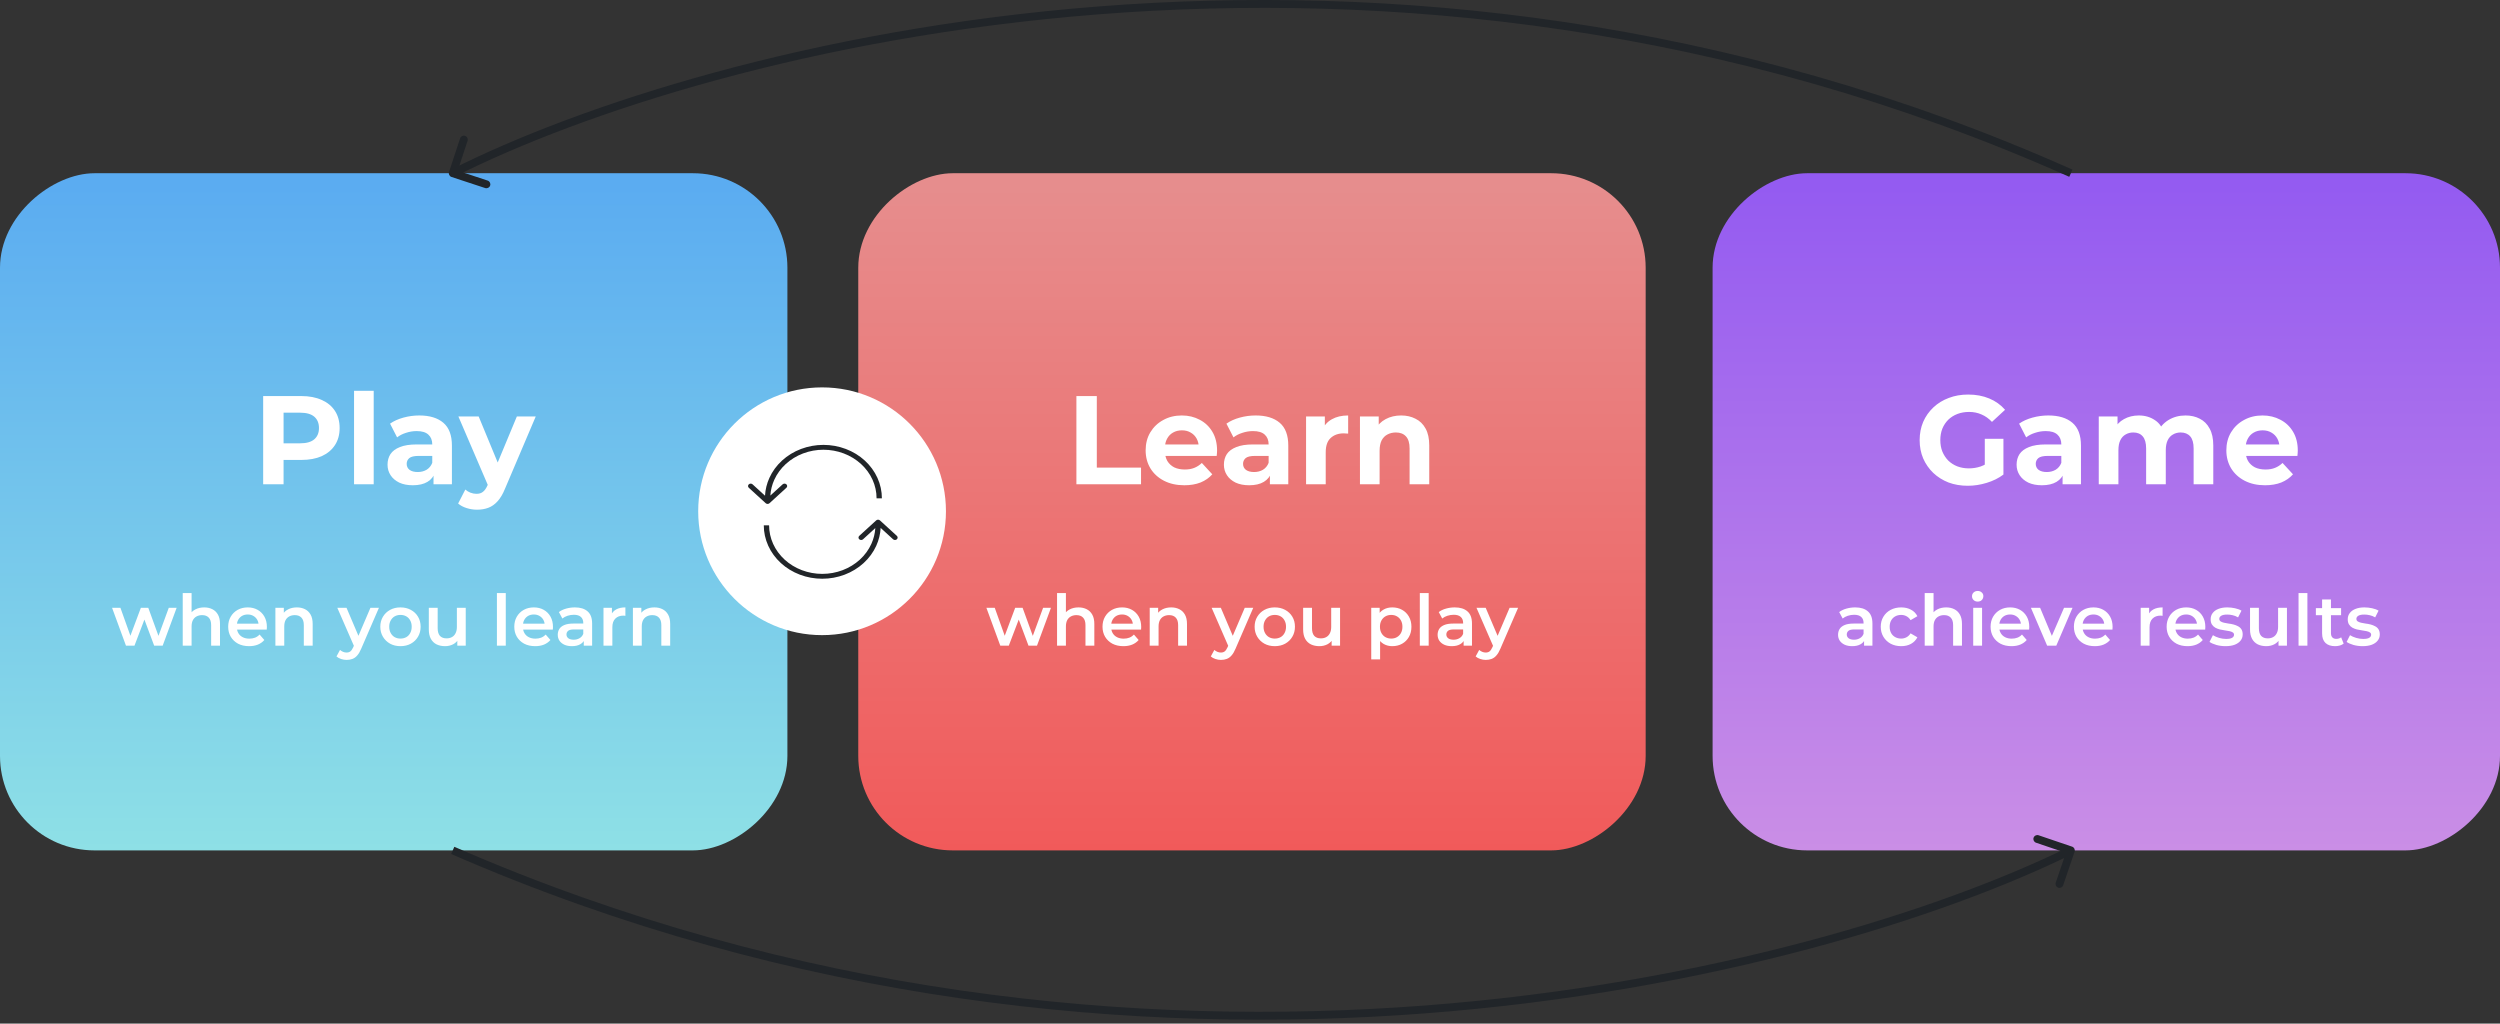 <svg width="635" height="260" viewBox="0 0 635 260" fill="none" xmlns="http://www.w3.org/2000/svg">
<rect x="0" y="0" width="635" height="260" fill="#333333" stroke="none"/>
<g clip-path="url(#clip0_1704_4863)">
<rect x="200" y="44" width="172" height="200" rx="24" transform="rotate(90 200 44)" fill="url(#paint0_linear_1704_4863)"/>
<path d="M66.844 123V100.6H76.54C78.545 100.6 80.273 100.931 81.724 101.592C83.174 102.232 84.294 103.16 85.084 104.376C85.873 105.592 86.267 107.043 86.267 108.728C86.267 110.392 85.873 111.832 85.084 113.048C84.294 114.264 83.174 115.203 81.724 115.864C80.273 116.504 78.545 116.824 76.54 116.824H69.724L72.028 114.488V123H66.844ZM72.028 115.064L69.724 112.6H76.251C77.852 112.6 79.046 112.259 79.835 111.576C80.625 110.893 81.019 109.944 81.019 108.728C81.019 107.491 80.625 106.531 79.835 105.848C79.046 105.165 77.852 104.824 76.251 104.824H69.724L72.028 102.36V115.064ZM89.929 123V99.256H94.921V123H89.929ZM110.114 123V119.64L109.794 118.904V112.888C109.794 111.821 109.463 110.989 108.802 110.392C108.162 109.795 107.17 109.496 105.826 109.496C104.909 109.496 104.002 109.645 103.106 109.944C102.231 110.221 101.485 110.605 100.866 111.096L99.074 107.608C100.013 106.947 101.143 106.435 102.466 106.072C103.789 105.709 105.133 105.528 106.498 105.528C109.122 105.528 111.159 106.147 112.61 107.384C114.061 108.621 114.786 110.552 114.786 113.176V123H110.114ZM104.866 123.256C103.522 123.256 102.37 123.032 101.41 122.584C100.45 122.115 99.714 121.485 99.202 120.696C98.69 119.907 98.434 119.021 98.434 118.04C98.434 117.016 98.679 116.12 99.17 115.352C99.682 114.584 100.482 113.987 101.57 113.56C102.658 113.112 104.077 112.888 105.826 112.888H110.402V115.8H106.37C105.197 115.8 104.386 115.992 103.938 116.376C103.511 116.76 103.298 117.24 103.298 117.816C103.298 118.456 103.543 118.968 104.034 119.352C104.546 119.715 105.239 119.896 106.114 119.896C106.946 119.896 107.693 119.704 108.354 119.32C109.015 118.915 109.495 118.328 109.794 117.56L110.562 119.864C110.199 120.973 109.538 121.816 108.578 122.392C107.618 122.968 106.381 123.256 104.866 123.256ZM121.168 129.464C120.272 129.464 119.386 129.325 118.512 129.048C117.637 128.771 116.922 128.387 116.367 127.896L118.192 124.344C118.576 124.685 119.013 124.952 119.504 125.144C120.016 125.336 120.517 125.432 121.008 125.432C121.712 125.432 122.266 125.261 122.672 124.92C123.098 124.6 123.482 124.056 123.824 123.288L124.72 121.176L125.104 120.632L131.28 105.784H136.08L128.304 124.056C127.749 125.443 127.109 126.531 126.384 127.32C125.68 128.109 124.89 128.664 124.016 128.984C123.162 129.304 122.213 129.464 121.168 129.464ZM124.112 123.672L116.431 105.784H121.584L127.536 120.184L124.112 123.672Z" fill="white"/>
<path d="M31.995 164L28.468 154.388H30.591L33.615 162.866H32.608L35.776 154.388H37.666L40.743 162.866H39.754L42.867 154.388H44.865L41.319 164H39.16L36.352 156.494H37.017L34.156 164H31.995ZM51.867 154.28C52.635 154.28 53.319 154.43 53.919 154.73C54.531 155.03 55.011 155.492 55.358 156.116C55.706 156.728 55.88 157.52 55.88 158.492V164H53.63V158.78C53.63 157.928 53.426 157.292 53.019 156.872C52.623 156.452 52.065 156.242 51.344 156.242C50.816 156.242 50.349 156.35 49.941 156.566C49.532 156.782 49.215 157.106 48.986 157.538C48.77 157.958 48.663 158.492 48.663 159.14V164H46.413V150.644H48.663V156.98L48.176 156.188C48.513 155.576 48.998 155.108 49.635 154.784C50.282 154.448 51.026 154.28 51.867 154.28ZM63.27 164.126C62.202 164.126 61.266 163.916 60.462 163.496C59.67 163.064 59.052 162.476 58.608 161.732C58.176 160.988 57.96 160.142 57.96 159.194C57.96 158.234 58.17 157.388 58.59 156.656C59.022 155.912 59.61 155.33 60.354 154.91C61.11 154.49 61.968 154.28 62.928 154.28C63.864 154.28 64.698 154.484 65.43 154.892C66.162 155.3 66.738 155.876 67.158 156.62C67.578 157.364 67.788 158.24 67.788 159.248C67.788 159.344 67.782 159.452 67.77 159.572C67.77 159.692 67.764 159.806 67.752 159.914H59.742V158.42H66.564L65.682 158.888C65.694 158.336 65.58 157.85 65.34 157.43C65.1 157.01 64.77 156.68 64.35 156.44C63.942 156.2 63.468 156.08 62.928 156.08C62.376 156.08 61.89 156.2 61.47 156.44C61.062 156.68 60.738 157.016 60.498 157.448C60.27 157.868 60.156 158.366 60.156 158.942V159.302C60.156 159.878 60.288 160.388 60.552 160.832C60.816 161.276 61.188 161.618 61.668 161.858C62.148 162.098 62.7 162.218 63.324 162.218C63.864 162.218 64.35 162.134 64.782 161.966C65.214 161.798 65.598 161.534 65.934 161.174L67.14 162.56C66.708 163.064 66.162 163.454 65.502 163.73C64.854 163.994 64.11 164.126 63.27 164.126ZM75.404 154.28C76.172 154.28 76.856 154.43 77.456 154.73C78.068 155.03 78.548 155.492 78.896 156.116C79.244 156.728 79.418 157.52 79.418 158.492V164H77.168V158.78C77.168 157.928 76.964 157.292 76.556 156.872C76.16 156.452 75.602 156.242 74.882 156.242C74.354 156.242 73.886 156.35 73.478 156.566C73.07 156.782 72.752 157.106 72.524 157.538C72.308 157.958 72.2 158.492 72.2 159.14V164H69.95V154.388H72.092V156.98L71.714 156.188C72.05 155.576 72.536 155.108 73.172 154.784C73.82 154.448 74.564 154.28 75.404 154.28ZM88.038 167.618C87.57 167.618 87.103 167.54 86.635 167.384C86.166 167.228 85.776 167.012 85.465 166.736L86.365 165.08C86.593 165.284 86.85 165.446 87.138 165.566C87.427 165.686 87.721 165.746 88.02 165.746C88.428 165.746 88.758 165.644 89.01 165.44C89.263 165.236 89.496 164.894 89.713 164.414L90.27 163.154L90.451 162.884L94.087 154.388H96.246L91.746 164.774C91.447 165.494 91.111 166.064 90.739 166.484C90.379 166.904 89.971 167.198 89.514 167.366C89.07 167.534 88.579 167.618 88.038 167.618ZM90.019 164.342L85.68 154.388H88.02L91.549 162.686L90.019 164.342ZM101.709 164.126C100.725 164.126 99.849 163.916 99.081 163.496C98.313 163.064 97.707 162.476 97.263 161.732C96.819 160.988 96.597 160.142 96.597 159.194C96.597 158.234 96.819 157.388 97.263 156.656C97.707 155.912 98.313 155.33 99.081 154.91C99.849 154.49 100.725 154.28 101.709 154.28C102.705 154.28 103.587 154.49 104.355 154.91C105.135 155.33 105.741 155.906 106.173 156.638C106.617 157.37 106.839 158.222 106.839 159.194C106.839 160.142 106.617 160.988 106.173 161.732C105.741 162.476 105.135 163.064 104.355 163.496C103.587 163.916 102.705 164.126 101.709 164.126ZM101.709 162.2C102.261 162.2 102.753 162.08 103.185 161.84C103.617 161.6 103.953 161.252 104.193 160.796C104.445 160.34 104.571 159.806 104.571 159.194C104.571 158.57 104.445 158.036 104.193 157.592C103.953 157.136 103.617 156.788 103.185 156.548C102.753 156.308 102.267 156.188 101.727 156.188C101.175 156.188 100.683 156.308 100.251 156.548C99.831 156.788 99.495 157.136 99.243 157.592C98.991 158.036 98.865 158.57 98.865 159.194C98.865 159.806 98.991 160.34 99.243 160.796C99.495 161.252 99.831 161.6 100.251 161.84C100.683 162.08 101.169 162.2 101.709 162.2ZM113.059 164.126C112.243 164.126 111.523 163.976 110.899 163.676C110.275 163.364 109.789 162.896 109.441 162.272C109.093 161.636 108.919 160.838 108.919 159.878V154.388H111.169V159.572C111.169 160.436 111.361 161.084 111.745 161.516C112.141 161.936 112.699 162.146 113.419 162.146C113.947 162.146 114.403 162.038 114.787 161.822C115.183 161.606 115.489 161.282 115.705 160.85C115.933 160.418 116.047 159.884 116.047 159.248V154.388H118.297V164H116.155V161.408L116.533 162.2C116.209 162.824 115.735 163.304 115.111 163.64C114.487 163.964 113.803 164.126 113.059 164.126ZM126.217 164V150.644H128.467V164H126.217ZM135.938 164.126C134.87 164.126 133.934 163.916 133.13 163.496C132.338 163.064 131.72 162.476 131.276 161.732C130.844 160.988 130.628 160.142 130.628 159.194C130.628 158.234 130.838 157.388 131.258 156.656C131.69 155.912 132.278 155.33 133.022 154.91C133.778 154.49 134.636 154.28 135.596 154.28C136.532 154.28 137.366 154.484 138.098 154.892C138.83 155.3 139.406 155.876 139.826 156.62C140.246 157.364 140.456 158.24 140.456 159.248C140.456 159.344 140.45 159.452 140.438 159.572C140.438 159.692 140.432 159.806 140.42 159.914H132.41V158.42H139.232L138.35 158.888C138.362 158.336 138.248 157.85 138.008 157.43C137.768 157.01 137.438 156.68 137.018 156.44C136.61 156.2 136.136 156.08 135.596 156.08C135.044 156.08 134.558 156.2 134.138 156.44C133.73 156.68 133.406 157.016 133.166 157.448C132.938 157.868 132.824 158.366 132.824 158.942V159.302C132.824 159.878 132.956 160.388 133.22 160.832C133.484 161.276 133.856 161.618 134.336 161.858C134.816 162.098 135.368 162.218 135.992 162.218C136.532 162.218 137.018 162.134 137.45 161.966C137.882 161.798 138.266 161.534 138.602 161.174L139.808 162.56C139.376 163.064 138.83 163.454 138.17 163.73C137.522 163.994 136.778 164.126 135.938 164.126ZM148.276 164V162.056L148.15 161.642V158.24C148.15 157.58 147.952 157.07 147.556 156.71C147.16 156.338 146.56 156.152 145.756 156.152C145.216 156.152 144.682 156.236 144.154 156.404C143.638 156.572 143.2 156.806 142.84 157.106L141.958 155.468C142.474 155.072 143.086 154.778 143.794 154.586C144.514 154.382 145.258 154.28 146.026 154.28C147.418 154.28 148.492 154.616 149.248 155.288C150.016 155.948 150.4 156.974 150.4 158.366V164H148.276ZM145.252 164.126C144.532 164.126 143.902 164.006 143.362 163.766C142.822 163.514 142.402 163.172 142.102 162.74C141.814 162.296 141.67 161.798 141.67 161.246C141.67 160.706 141.796 160.22 142.048 159.788C142.312 159.356 142.738 159.014 143.326 158.762C143.914 158.51 144.694 158.384 145.666 158.384H148.456V159.878H145.828C145.06 159.878 144.544 160.004 144.28 160.256C144.016 160.496 143.884 160.796 143.884 161.156C143.884 161.564 144.046 161.888 144.37 162.128C144.694 162.368 145.144 162.488 145.72 162.488C146.272 162.488 146.764 162.362 147.196 162.11C147.64 161.858 147.958 161.486 148.15 160.994L148.528 162.344C148.312 162.908 147.922 163.346 147.358 163.658C146.806 163.97 146.104 164.126 145.252 164.126ZM153.288 164V154.388H155.43V157.034L155.178 156.26C155.466 155.612 155.916 155.12 156.528 154.784C157.152 154.448 157.926 154.28 158.85 154.28V156.422C158.754 156.398 158.664 156.386 158.58 156.386C158.496 156.374 158.412 156.368 158.328 156.368C157.476 156.368 156.798 156.62 156.294 157.124C155.79 157.616 155.538 158.354 155.538 159.338V164H153.288ZM166.212 154.28C166.98 154.28 167.664 154.43 168.264 154.73C168.876 155.03 169.356 155.492 169.704 156.116C170.052 156.728 170.226 157.52 170.226 158.492V164H167.976V158.78C167.976 157.928 167.772 157.292 167.364 156.872C166.968 156.452 166.41 156.242 165.69 156.242C165.162 156.242 164.694 156.35 164.286 156.566C163.878 156.782 163.56 157.106 163.332 157.538C163.116 157.958 163.008 158.492 163.008 159.14V164H160.758V154.388H162.9V156.98L162.522 156.188C162.858 155.576 163.344 155.108 163.98 154.784C164.628 154.448 165.372 154.28 166.212 154.28Z" fill="white"/>
<rect x="418" y="44" width="172" height="200" rx="24" transform="rotate(90 418 44)" fill="url(#paint1_linear_1704_4863)"/>
<path d="M273.406 123V100.6H278.59V118.776H289.822V123H273.406ZM300.817 123.256C298.854 123.256 297.126 122.872 295.633 122.104C294.161 121.336 293.019 120.291 292.209 118.968C291.398 117.624 290.993 116.099 290.993 114.392C290.993 112.664 291.387 111.139 292.177 109.816C292.987 108.472 294.086 107.427 295.473 106.68C296.859 105.912 298.427 105.528 300.177 105.528C301.862 105.528 303.377 105.891 304.721 106.616C306.086 107.32 307.163 108.344 307.953 109.688C308.742 111.011 309.137 112.6 309.137 114.456C309.137 114.648 309.126 114.872 309.105 115.128C309.083 115.363 309.062 115.587 309.041 115.8H295.057V112.888H306.417L304.497 113.752C304.497 112.856 304.315 112.077 303.953 111.416C303.59 110.755 303.089 110.243 302.449 109.88C301.809 109.496 301.062 109.304 300.209 109.304C299.355 109.304 298.598 109.496 297.937 109.88C297.297 110.243 296.795 110.765 296.433 111.448C296.07 112.109 295.889 112.899 295.889 113.816V114.584C295.889 115.523 296.091 116.355 296.497 117.08C296.923 117.784 297.51 118.328 298.257 118.712C299.025 119.075 299.921 119.256 300.945 119.256C301.862 119.256 302.662 119.117 303.345 118.84C304.049 118.563 304.689 118.147 305.265 117.592L307.921 120.472C307.131 121.368 306.139 122.061 304.945 122.552C303.75 123.021 302.374 123.256 300.817 123.256ZM322.552 123V119.64L322.232 118.904V112.888C322.232 111.821 321.901 110.989 321.24 110.392C320.6 109.795 319.608 109.496 318.264 109.496C317.346 109.496 316.44 109.645 315.544 109.944C314.669 110.221 313.922 110.605 313.304 111.096L311.512 107.608C312.45 106.947 313.581 106.435 314.904 106.072C316.226 105.709 317.57 105.528 318.936 105.528C321.56 105.528 323.597 106.147 325.048 107.384C326.498 108.621 327.224 110.552 327.224 113.176V123H322.552ZM317.304 123.256C315.96 123.256 314.808 123.032 313.848 122.584C312.888 122.115 312.152 121.485 311.64 120.696C311.128 119.907 310.872 119.021 310.872 118.04C310.872 117.016 311.117 116.12 311.608 115.352C312.12 114.584 312.92 113.987 314.008 113.56C315.096 113.112 316.514 112.888 318.264 112.888H322.84V115.8H318.808C317.634 115.8 316.824 115.992 316.376 116.376C315.949 116.76 315.736 117.24 315.736 117.816C315.736 118.456 315.981 118.968 316.472 119.352C316.984 119.715 317.677 119.896 318.552 119.896C319.384 119.896 320.13 119.704 320.792 119.32C321.453 118.915 321.933 118.328 322.232 117.56L323 119.864C322.637 120.973 321.976 121.816 321.016 122.392C320.056 122.968 318.818 123.256 317.304 123.256ZM331.742 123V105.784H336.51V110.648L335.838 109.24C336.35 108.024 337.171 107.107 338.302 106.488C339.432 105.848 340.808 105.528 342.43 105.528V110.136C342.216 110.115 342.024 110.104 341.854 110.104C341.683 110.083 341.502 110.072 341.31 110.072C339.944 110.072 338.835 110.467 337.982 111.256C337.15 112.024 336.734 113.229 336.734 114.872V123H331.742ZM355.893 105.528C357.258 105.528 358.474 105.805 359.541 106.36C360.629 106.893 361.482 107.725 362.101 108.856C362.72 109.965 363.029 111.395 363.029 113.144V123H358.037V113.912C358.037 112.525 357.728 111.501 357.109 110.84C356.512 110.179 355.658 109.848 354.549 109.848C353.76 109.848 353.045 110.019 352.405 110.36C351.786 110.68 351.296 111.181 350.933 111.864C350.592 112.547 350.421 113.421 350.421 114.488V123H345.429V105.784H350.197V110.552L349.301 109.112C349.92 107.96 350.805 107.075 351.957 106.456C353.109 105.837 354.421 105.528 355.893 105.528Z" fill="white"/>
<path d="M254.074 164L250.546 154.388H252.67L255.694 162.866H254.686L257.854 154.388H259.744L262.822 162.866H261.832L264.946 154.388H266.944L263.398 164H261.238L258.43 156.494H259.096L256.234 164H254.074ZM273.945 154.28C274.713 154.28 275.397 154.43 275.997 154.73C276.609 155.03 277.089 155.492 277.437 156.116C277.785 156.728 277.959 157.52 277.959 158.492V164H275.709V158.78C275.709 157.928 275.505 157.292 275.097 156.872C274.701 156.452 274.143 156.242 273.423 156.242C272.895 156.242 272.427 156.35 272.019 156.566C271.611 156.782 271.293 157.106 271.065 157.538C270.849 157.958 270.741 158.492 270.741 159.14V164H268.491V150.644H270.741V156.98L270.255 156.188C270.591 155.576 271.077 155.108 271.713 154.784C272.361 154.448 273.105 154.28 273.945 154.28ZM285.348 164.126C284.28 164.126 283.344 163.916 282.54 163.496C281.748 163.064 281.13 162.476 280.686 161.732C280.254 160.988 280.038 160.142 280.038 159.194C280.038 158.234 280.248 157.388 280.668 156.656C281.1 155.912 281.688 155.33 282.432 154.91C283.188 154.49 284.046 154.28 285.006 154.28C285.942 154.28 286.776 154.484 287.508 154.892C288.24 155.3 288.816 155.876 289.236 156.62C289.656 157.364 289.866 158.24 289.866 159.248C289.866 159.344 289.86 159.452 289.848 159.572C289.848 159.692 289.842 159.806 289.83 159.914H281.82V158.42H288.642L287.76 158.888C287.772 158.336 287.658 157.85 287.418 157.43C287.178 157.01 286.848 156.68 286.428 156.44C286.02 156.2 285.546 156.08 285.006 156.08C284.454 156.08 283.968 156.2 283.548 156.44C283.14 156.68 282.816 157.016 282.576 157.448C282.348 157.868 282.234 158.366 282.234 158.942V159.302C282.234 159.878 282.366 160.388 282.63 160.832C282.894 161.276 283.266 161.618 283.746 161.858C284.226 162.098 284.778 162.218 285.402 162.218C285.942 162.218 286.428 162.134 286.86 161.966C287.292 161.798 287.676 161.534 288.012 161.174L289.218 162.56C288.786 163.064 288.24 163.454 287.58 163.73C286.932 163.994 286.188 164.126 285.348 164.126ZM297.482 154.28C298.25 154.28 298.934 154.43 299.534 154.73C300.146 155.03 300.626 155.492 300.974 156.116C301.322 156.728 301.496 157.52 301.496 158.492V164H299.246V158.78C299.246 157.928 299.042 157.292 298.634 156.872C298.238 156.452 297.68 156.242 296.96 156.242C296.432 156.242 295.964 156.35 295.556 156.566C295.148 156.782 294.83 157.106 294.602 157.538C294.386 157.958 294.278 158.492 294.278 159.14V164H292.028V154.388H294.17V156.98L293.792 156.188C294.128 155.576 294.614 155.108 295.25 154.784C295.898 154.448 296.642 154.28 297.482 154.28ZM310.117 167.618C309.649 167.618 309.181 167.54 308.713 167.384C308.245 167.228 307.855 167.012 307.543 166.736L308.443 165.08C308.671 165.284 308.929 165.446 309.217 165.566C309.505 165.686 309.799 165.746 310.099 165.746C310.507 165.746 310.837 165.644 311.089 165.44C311.341 165.236 311.575 164.894 311.791 164.414L312.349 163.154L312.529 162.884L316.165 154.388H318.325L313.825 164.774C313.525 165.494 313.189 166.064 312.817 166.484C312.457 166.904 312.049 167.198 311.593 167.366C311.149 167.534 310.657 167.618 310.117 167.618ZM312.097 164.342L307.759 154.388H310.099L313.627 162.686L312.097 164.342ZM323.787 164.126C322.803 164.126 321.927 163.916 321.159 163.496C320.391 163.064 319.785 162.476 319.341 161.732C318.897 160.988 318.675 160.142 318.675 159.194C318.675 158.234 318.897 157.388 319.341 156.656C319.785 155.912 320.391 155.33 321.159 154.91C321.927 154.49 322.803 154.28 323.787 154.28C324.783 154.28 325.665 154.49 326.433 154.91C327.213 155.33 327.819 155.906 328.251 156.638C328.695 157.37 328.917 158.222 328.917 159.194C328.917 160.142 328.695 160.988 328.251 161.732C327.819 162.476 327.213 163.064 326.433 163.496C325.665 163.916 324.783 164.126 323.787 164.126ZM323.787 162.2C324.339 162.2 324.831 162.08 325.263 161.84C325.695 161.6 326.031 161.252 326.271 160.796C326.523 160.34 326.649 159.806 326.649 159.194C326.649 158.57 326.523 158.036 326.271 157.592C326.031 157.136 325.695 156.788 325.263 156.548C324.831 156.308 324.345 156.188 323.805 156.188C323.253 156.188 322.761 156.308 322.329 156.548C321.909 156.788 321.573 157.136 321.321 157.592C321.069 158.036 320.943 158.57 320.943 159.194C320.943 159.806 321.069 160.34 321.321 160.796C321.573 161.252 321.909 161.6 322.329 161.84C322.761 162.08 323.247 162.2 323.787 162.2ZM335.137 164.126C334.321 164.126 333.601 163.976 332.977 163.676C332.353 163.364 331.867 162.896 331.519 162.272C331.171 161.636 330.997 160.838 330.997 159.878V154.388H333.247V159.572C333.247 160.436 333.439 161.084 333.823 161.516C334.219 161.936 334.777 162.146 335.497 162.146C336.025 162.146 336.481 162.038 336.865 161.822C337.261 161.606 337.567 161.282 337.783 160.85C338.011 160.418 338.125 159.884 338.125 159.248V154.388H340.375V164H338.233V161.408L338.611 162.2C338.287 162.824 337.813 163.304 337.189 163.64C336.565 163.964 335.881 164.126 335.137 164.126ZM353.623 164.126C352.843 164.126 352.129 163.946 351.481 163.586C350.845 163.226 350.335 162.686 349.951 161.966C349.579 161.234 349.393 160.31 349.393 159.194C349.393 158.066 349.573 157.142 349.933 156.422C350.305 155.702 350.809 155.168 351.445 154.82C352.081 154.46 352.807 154.28 353.623 154.28C354.571 154.28 355.405 154.484 356.125 154.892C356.857 155.3 357.433 155.87 357.853 156.602C358.285 157.334 358.501 158.198 358.501 159.194C358.501 160.19 358.285 161.06 357.853 161.804C357.433 162.536 356.857 163.106 356.125 163.514C355.405 163.922 354.571 164.126 353.623 164.126ZM348.295 167.492V154.388H350.437V156.656L350.365 159.212L350.545 161.768V167.492H348.295ZM353.371 162.2C353.911 162.2 354.391 162.08 354.811 161.84C355.243 161.6 355.585 161.252 355.837 160.796C356.089 160.34 356.215 159.806 356.215 159.194C356.215 158.57 356.089 158.036 355.837 157.592C355.585 157.136 355.243 156.788 354.811 156.548C354.391 156.308 353.911 156.188 353.371 156.188C352.831 156.188 352.345 156.308 351.913 156.548C351.481 156.788 351.139 157.136 350.887 157.592C350.635 158.036 350.509 158.57 350.509 159.194C350.509 159.806 350.635 160.34 350.887 160.796C351.139 161.252 351.481 161.6 351.913 161.84C352.345 162.08 352.831 162.2 353.371 162.2ZM360.635 164V150.644H362.885V164H360.635ZM371.76 164V162.056L371.634 161.642V158.24C371.634 157.58 371.436 157.07 371.04 156.71C370.644 156.338 370.044 156.152 369.24 156.152C368.7 156.152 368.166 156.236 367.638 156.404C367.122 156.572 366.684 156.806 366.324 157.106L365.442 155.468C365.958 155.072 366.57 154.778 367.278 154.586C367.998 154.382 368.742 154.28 369.51 154.28C370.902 154.28 371.976 154.616 372.732 155.288C373.5 155.948 373.884 156.974 373.884 158.366V164H371.76ZM368.736 164.126C368.016 164.126 367.386 164.006 366.846 163.766C366.306 163.514 365.886 163.172 365.586 162.74C365.298 162.296 365.154 161.798 365.154 161.246C365.154 160.706 365.28 160.22 365.532 159.788C365.796 159.356 366.222 159.014 366.81 158.762C367.398 158.51 368.178 158.384 369.15 158.384H371.94V159.878H369.312C368.544 159.878 368.028 160.004 367.764 160.256C367.5 160.496 367.368 160.796 367.368 161.156C367.368 161.564 367.53 161.888 367.854 162.128C368.178 162.368 368.628 162.488 369.204 162.488C369.756 162.488 370.248 162.362 370.68 162.11C371.124 161.858 371.442 161.486 371.634 160.994L372.012 162.344C371.796 162.908 371.406 163.346 370.842 163.658C370.29 163.97 369.588 164.126 368.736 164.126ZM377.388 167.618C376.92 167.618 376.452 167.54 375.984 167.384C375.516 167.228 375.126 167.012 374.814 166.736L375.714 165.08C375.942 165.284 376.2 165.446 376.488 165.566C376.776 165.686 377.07 165.746 377.37 165.746C377.778 165.746 378.108 165.644 378.36 165.44C378.612 165.236 378.846 164.894 379.062 164.414L379.62 163.154L379.8 162.884L383.436 154.388H385.596L381.096 164.774C380.796 165.494 380.46 166.064 380.088 166.484C379.728 166.904 379.32 167.198 378.864 167.366C378.42 167.534 377.928 167.618 377.388 167.618ZM379.368 164.342L375.03 154.388H377.37L380.898 162.686L379.368 164.342Z" fill="white"/>
<rect x="635" y="44" width="172" height="200" rx="24" transform="rotate(90 635 44)" fill="url(#paint2_linear_1704_4863)"/>
<path d="M499.816 123.384C498.045 123.384 496.413 123.107 494.92 122.552C493.448 121.976 492.157 121.165 491.048 120.12C489.96 119.075 489.106 117.848 488.488 116.44C487.89 115.032 487.592 113.485 487.592 111.8C487.592 110.115 487.89 108.568 488.488 107.16C489.106 105.752 489.97 104.525 491.08 103.48C492.189 102.435 493.49 101.635 494.984 101.08C496.477 100.504 498.12 100.216 499.912 100.216C501.896 100.216 503.677 100.547 505.256 101.208C506.856 101.869 508.2 102.829 509.288 104.088L505.96 107.16C505.149 106.307 504.264 105.677 503.304 105.272C502.344 104.845 501.298 104.632 500.168 104.632C499.08 104.632 498.088 104.803 497.192 105.144C496.296 105.485 495.517 105.976 494.856 106.616C494.216 107.256 493.714 108.013 493.352 108.888C493.01 109.763 492.84 110.733 492.84 111.8C492.84 112.845 493.01 113.805 493.352 114.68C493.714 115.555 494.216 116.323 494.856 116.984C495.517 117.624 496.285 118.115 497.16 118.456C498.056 118.797 499.037 118.968 500.104 118.968C501.128 118.968 502.12 118.808 503.08 118.488C504.061 118.147 505.01 117.581 505.928 116.792L508.872 120.536C507.656 121.453 506.237 122.157 504.616 122.648C503.016 123.139 501.416 123.384 499.816 123.384ZM504.136 119.864V111.448H508.872V120.536L504.136 119.864ZM523.895 123V119.64L523.575 118.904V112.888C523.575 111.821 523.245 110.989 522.583 110.392C521.943 109.795 520.951 109.496 519.607 109.496C518.69 109.496 517.783 109.645 516.887 109.944C516.013 110.221 515.266 110.605 514.647 111.096L512.855 107.608C513.794 106.947 514.925 106.435 516.247 106.072C517.57 105.709 518.914 105.528 520.279 105.528C522.903 105.528 524.941 106.147 526.391 107.384C527.842 108.621 528.567 110.552 528.567 113.176V123H523.895ZM518.647 123.256C517.303 123.256 516.151 123.032 515.191 122.584C514.231 122.115 513.495 121.485 512.983 120.696C512.471 119.907 512.215 119.021 512.215 118.04C512.215 117.016 512.461 116.12 512.951 115.352C513.463 114.584 514.263 113.987 515.351 113.56C516.439 113.112 517.858 112.888 519.607 112.888H524.183V115.8H520.151C518.978 115.8 518.167 115.992 517.719 116.376C517.293 116.76 517.079 117.24 517.079 117.816C517.079 118.456 517.325 118.968 517.815 119.352C518.327 119.715 519.021 119.896 519.895 119.896C520.727 119.896 521.474 119.704 522.135 119.32C522.797 118.915 523.277 118.328 523.575 117.56L524.343 119.864C523.981 120.973 523.319 121.816 522.359 122.392C521.399 122.968 520.162 123.256 518.647 123.256ZM555.133 105.528C556.499 105.528 557.704 105.805 558.749 106.36C559.816 106.893 560.648 107.725 561.245 108.856C561.864 109.965 562.173 111.395 562.173 113.144V123H557.181V113.912C557.181 112.525 556.893 111.501 556.317 110.84C555.741 110.179 554.931 109.848 553.885 109.848C553.16 109.848 552.509 110.019 551.933 110.36C551.357 110.68 550.909 111.171 550.589 111.832C550.269 112.493 550.109 113.336 550.109 114.36V123H545.117V113.912C545.117 112.525 544.829 111.501 544.253 110.84C543.699 110.179 542.899 109.848 541.853 109.848C541.128 109.848 540.477 110.019 539.901 110.36C539.325 110.68 538.877 111.171 538.557 111.832C538.237 112.493 538.077 113.336 538.077 114.36V123H533.085V105.784H537.853V110.488L536.957 109.112C537.555 107.939 538.397 107.053 539.485 106.456C540.595 105.837 541.853 105.528 543.261 105.528C544.84 105.528 546.216 105.933 547.389 106.744C548.584 107.533 549.373 108.749 549.757 110.392L547.997 109.912C548.573 108.568 549.491 107.501 550.749 106.712C552.029 105.923 553.491 105.528 555.133 105.528ZM575.317 123.256C573.354 123.256 571.626 122.872 570.133 122.104C568.661 121.336 567.519 120.291 566.709 118.968C565.898 117.624 565.493 116.099 565.493 114.392C565.493 112.664 565.887 111.139 566.677 109.816C567.487 108.472 568.586 107.427 569.973 106.68C571.359 105.912 572.927 105.528 574.677 105.528C576.362 105.528 577.877 105.891 579.221 106.616C580.586 107.32 581.663 108.344 582.453 109.688C583.242 111.011 583.637 112.6 583.637 114.456C583.637 114.648 583.626 114.872 583.605 115.128C583.583 115.363 583.562 115.587 583.541 115.8H569.557V112.888H580.917L578.997 113.752C578.997 112.856 578.815 112.077 578.453 111.416C578.09 110.755 577.589 110.243 576.949 109.88C576.309 109.496 575.562 109.304 574.709 109.304C573.855 109.304 573.098 109.496 572.437 109.88C571.797 110.243 571.295 110.765 570.933 111.448C570.57 112.109 570.389 112.899 570.389 113.816V114.584C570.389 115.523 570.591 116.355 570.997 117.08C571.423 117.784 572.01 118.328 572.757 118.712C573.525 119.075 574.421 119.256 575.445 119.256C576.362 119.256 577.162 119.117 577.845 118.84C578.549 118.563 579.189 118.147 579.765 117.592L582.421 120.472C581.631 121.368 580.639 122.061 579.445 122.552C578.25 123.021 576.874 123.256 575.317 123.256Z" fill="white"/>
<path d="M473.473 164V162.056L473.347 161.642V158.24C473.347 157.58 473.149 157.07 472.753 156.71C472.357 156.338 471.757 156.152 470.953 156.152C470.413 156.152 469.879 156.236 469.351 156.404C468.835 156.572 468.397 156.806 468.037 157.106L467.155 155.468C467.671 155.072 468.283 154.778 468.991 154.586C469.711 154.382 470.455 154.28 471.223 154.28C472.615 154.28 473.689 154.616 474.445 155.288C475.213 155.948 475.597 156.974 475.597 158.366V164H473.473ZM470.449 164.126C469.729 164.126 469.099 164.006 468.559 163.766C468.019 163.514 467.599 163.172 467.299 162.74C467.011 162.296 466.867 161.798 466.867 161.246C466.867 160.706 466.993 160.22 467.245 159.788C467.509 159.356 467.935 159.014 468.523 158.762C469.111 158.51 469.891 158.384 470.863 158.384H473.653V159.878H471.025C470.257 159.878 469.741 160.004 469.477 160.256C469.213 160.496 469.081 160.796 469.081 161.156C469.081 161.564 469.243 161.888 469.567 162.128C469.891 162.368 470.341 162.488 470.917 162.488C471.469 162.488 471.961 162.362 472.393 162.11C472.837 161.858 473.155 161.486 473.347 160.994L473.725 162.344C473.509 162.908 473.119 163.346 472.555 163.658C472.003 163.97 471.301 164.126 470.449 164.126ZM482.912 164.126C481.904 164.126 481.004 163.916 480.212 163.496C479.432 163.064 478.82 162.476 478.376 161.732C477.932 160.988 477.71 160.142 477.71 159.194C477.71 158.234 477.932 157.388 478.376 156.656C478.82 155.912 479.432 155.33 480.212 154.91C481.004 154.49 481.904 154.28 482.912 154.28C483.848 154.28 484.67 154.472 485.378 154.856C486.098 155.228 486.644 155.78 487.016 156.512L485.288 157.52C485 157.064 484.646 156.728 484.226 156.512C483.818 156.296 483.374 156.188 482.894 156.188C482.342 156.188 481.844 156.308 481.4 156.548C480.956 156.788 480.608 157.136 480.356 157.592C480.104 158.036 479.978 158.57 479.978 159.194C479.978 159.818 480.104 160.358 480.356 160.814C480.608 161.258 480.956 161.6 481.4 161.84C481.844 162.08 482.342 162.2 482.894 162.2C483.374 162.2 483.818 162.092 484.226 161.876C484.646 161.66 485 161.324 485.288 160.868L487.016 161.876C486.644 162.596 486.098 163.154 485.378 163.55C484.67 163.934 483.848 164.126 482.912 164.126ZM494.327 154.28C495.095 154.28 495.779 154.43 496.379 154.73C496.991 155.03 497.471 155.492 497.819 156.116C498.167 156.728 498.341 157.52 498.341 158.492V164H496.091V158.78C496.091 157.928 495.887 157.292 495.479 156.872C495.083 156.452 494.525 156.242 493.805 156.242C493.277 156.242 492.809 156.35 492.401 156.566C491.993 156.782 491.675 157.106 491.447 157.538C491.231 157.958 491.123 158.492 491.123 159.14V164H488.873V150.644H491.123V156.98L490.637 156.188C490.973 155.576 491.459 155.108 492.095 154.784C492.743 154.448 493.487 154.28 494.327 154.28ZM501.196 164V154.388H503.446V164H501.196ZM502.33 152.804C501.91 152.804 501.562 152.672 501.286 152.408C501.022 152.144 500.89 151.826 500.89 151.454C500.89 151.07 501.022 150.752 501.286 150.5C501.562 150.236 501.91 150.104 502.33 150.104C502.75 150.104 503.092 150.23 503.356 150.482C503.632 150.722 503.77 151.028 503.77 151.4C503.77 151.796 503.638 152.132 503.374 152.408C503.11 152.672 502.762 152.804 502.33 152.804ZM510.917 164.126C509.849 164.126 508.913 163.916 508.109 163.496C507.317 163.064 506.699 162.476 506.255 161.732C505.823 160.988 505.607 160.142 505.607 159.194C505.607 158.234 505.817 157.388 506.237 156.656C506.669 155.912 507.257 155.33 508.001 154.91C508.757 154.49 509.615 154.28 510.575 154.28C511.511 154.28 512.345 154.484 513.077 154.892C513.809 155.3 514.385 155.876 514.805 156.62C515.225 157.364 515.435 158.24 515.435 159.248C515.435 159.344 515.429 159.452 515.417 159.572C515.417 159.692 515.411 159.806 515.399 159.914H507.389V158.42H514.211L513.329 158.888C513.341 158.336 513.227 157.85 512.987 157.43C512.747 157.01 512.417 156.68 511.997 156.44C511.589 156.2 511.115 156.08 510.575 156.08C510.023 156.08 509.537 156.2 509.117 156.44C508.709 156.68 508.385 157.016 508.145 157.448C507.917 157.868 507.803 158.366 507.803 158.942V159.302C507.803 159.878 507.935 160.388 508.199 160.832C508.463 161.276 508.835 161.618 509.315 161.858C509.795 162.098 510.347 162.218 510.971 162.218C511.511 162.218 511.997 162.134 512.429 161.966C512.861 161.798 513.245 161.534 513.581 161.174L514.787 162.56C514.355 163.064 513.809 163.454 513.149 163.73C512.501 163.994 511.757 164.126 510.917 164.126ZM519.976 164L515.854 154.388H518.194L521.74 162.866H520.588L524.26 154.388H526.42L522.298 164H519.976ZM532.081 164.126C531.013 164.126 530.077 163.916 529.273 163.496C528.481 163.064 527.863 162.476 527.419 161.732C526.987 160.988 526.771 160.142 526.771 159.194C526.771 158.234 526.981 157.388 527.401 156.656C527.833 155.912 528.421 155.33 529.165 154.91C529.921 154.49 530.779 154.28 531.739 154.28C532.675 154.28 533.509 154.484 534.241 154.892C534.973 155.3 535.549 155.876 535.969 156.62C536.389 157.364 536.599 158.24 536.599 159.248C536.599 159.344 536.593 159.452 536.581 159.572C536.581 159.692 536.575 159.806 536.563 159.914H528.553V158.42H535.375L534.493 158.888C534.505 158.336 534.391 157.85 534.151 157.43C533.911 157.01 533.581 156.68 533.161 156.44C532.753 156.2 532.279 156.08 531.739 156.08C531.187 156.08 530.701 156.2 530.281 156.44C529.873 156.68 529.549 157.016 529.309 157.448C529.081 157.868 528.967 158.366 528.967 158.942V159.302C528.967 159.878 529.099 160.388 529.363 160.832C529.627 161.276 529.999 161.618 530.479 161.858C530.959 162.098 531.511 162.218 532.135 162.218C532.675 162.218 533.161 162.134 533.593 161.966C534.025 161.798 534.409 161.534 534.745 161.174L535.951 162.56C535.519 163.064 534.973 163.454 534.313 163.73C533.665 163.994 532.921 164.126 532.081 164.126ZM543.735 164V154.388H545.877V157.034L545.625 156.26C545.913 155.612 546.363 155.12 546.975 154.784C547.599 154.448 548.373 154.28 549.297 154.28V156.422C549.201 156.398 549.111 156.386 549.027 156.386C548.943 156.374 548.859 156.368 548.775 156.368C547.923 156.368 547.245 156.62 546.741 157.124C546.237 157.616 545.985 158.354 545.985 159.338V164H543.735ZM555.636 164.126C554.568 164.126 553.632 163.916 552.828 163.496C552.036 163.064 551.418 162.476 550.974 161.732C550.542 160.988 550.326 160.142 550.326 159.194C550.326 158.234 550.536 157.388 550.956 156.656C551.388 155.912 551.976 155.33 552.72 154.91C553.476 154.49 554.334 154.28 555.294 154.28C556.23 154.28 557.064 154.484 557.796 154.892C558.528 155.3 559.104 155.876 559.524 156.62C559.944 157.364 560.154 158.24 560.154 159.248C560.154 159.344 560.148 159.452 560.136 159.572C560.136 159.692 560.13 159.806 560.118 159.914H552.108V158.42H558.93L558.048 158.888C558.06 158.336 557.946 157.85 557.706 157.43C557.466 157.01 557.136 156.68 556.716 156.44C556.308 156.2 555.834 156.08 555.294 156.08C554.742 156.08 554.256 156.2 553.836 156.44C553.428 156.68 553.104 157.016 552.864 157.448C552.636 157.868 552.522 158.366 552.522 158.942V159.302C552.522 159.878 552.654 160.388 552.918 160.832C553.182 161.276 553.554 161.618 554.034 161.858C554.514 162.098 555.066 162.218 555.69 162.218C556.23 162.218 556.716 162.134 557.148 161.966C557.58 161.798 557.964 161.534 558.3 161.174L559.506 162.56C559.074 163.064 558.528 163.454 557.868 163.73C557.22 163.994 556.476 164.126 555.636 164.126ZM565.285 164.126C564.481 164.126 563.707 164.024 562.963 163.82C562.231 163.604 561.649 163.346 561.217 163.046L562.081 161.336C562.513 161.612 563.029 161.84 563.629 162.02C564.229 162.2 564.829 162.29 565.429 162.29C566.137 162.29 566.647 162.194 566.959 162.002C567.283 161.81 567.445 161.552 567.445 161.228C567.445 160.964 567.337 160.766 567.121 160.634C566.905 160.49 566.623 160.382 566.275 160.31C565.927 160.238 565.537 160.172 565.105 160.112C564.685 160.052 564.259 159.974 563.827 159.878C563.407 159.77 563.023 159.62 562.675 159.428C562.327 159.224 562.045 158.954 561.829 158.618C561.613 158.282 561.505 157.838 561.505 157.286C561.505 156.674 561.679 156.146 562.027 155.702C562.375 155.246 562.861 154.898 563.485 154.658C564.121 154.406 564.871 154.28 565.735 154.28C566.383 154.28 567.037 154.352 567.697 154.496C568.357 154.64 568.903 154.844 569.335 155.108L568.471 156.818C568.015 156.542 567.553 156.356 567.085 156.26C566.629 156.152 566.173 156.098 565.717 156.098C565.033 156.098 564.523 156.2 564.187 156.404C563.863 156.608 563.701 156.866 563.701 157.178C563.701 157.466 563.809 157.682 564.025 157.826C564.241 157.97 564.523 158.084 564.871 158.168C565.219 158.252 565.603 158.324 566.023 158.384C566.455 158.432 566.881 158.51 567.301 158.618C567.721 158.726 568.105 158.876 568.453 159.068C568.813 159.248 569.101 159.506 569.317 159.842C569.533 160.178 569.641 160.616 569.641 161.156C569.641 161.756 569.461 162.278 569.101 162.722C568.753 163.166 568.255 163.514 567.607 163.766C566.959 164.006 566.185 164.126 565.285 164.126ZM575.647 164.126C574.831 164.126 574.111 163.976 573.487 163.676C572.863 163.364 572.377 162.896 572.029 162.272C571.681 161.636 571.507 160.838 571.507 159.878V154.388H573.757V159.572C573.757 160.436 573.949 161.084 574.333 161.516C574.729 161.936 575.287 162.146 576.007 162.146C576.535 162.146 576.991 162.038 577.375 161.822C577.771 161.606 578.077 161.282 578.293 160.85C578.521 160.418 578.635 159.884 578.635 159.248V154.388H580.885V164H578.743V161.408L579.121 162.2C578.797 162.824 578.323 163.304 577.699 163.64C577.075 163.964 576.391 164.126 575.647 164.126ZM583.83 164V150.644H586.08V164H583.83ZM593.126 164.126C592.07 164.126 591.254 163.856 590.678 163.316C590.102 162.764 589.814 161.954 589.814 160.886V152.264H592.064V160.832C592.064 161.288 592.178 161.642 592.406 161.894C592.646 162.146 592.976 162.272 593.396 162.272C593.9 162.272 594.32 162.14 594.656 161.876L595.286 163.478C595.022 163.694 594.698 163.856 594.314 163.964C593.93 164.072 593.534 164.126 593.126 164.126ZM588.23 156.26V154.46H594.638V156.26H588.23ZM600.107 164.126C599.303 164.126 598.529 164.024 597.785 163.82C597.053 163.604 596.471 163.346 596.039 163.046L596.903 161.336C597.335 161.612 597.851 161.84 598.451 162.02C599.051 162.2 599.651 162.29 600.251 162.29C600.959 162.29 601.469 162.194 601.781 162.002C602.105 161.81 602.267 161.552 602.267 161.228C602.267 160.964 602.159 160.766 601.943 160.634C601.727 160.49 601.445 160.382 601.097 160.31C600.749 160.238 600.359 160.172 599.927 160.112C599.507 160.052 599.081 159.974 598.649 159.878C598.229 159.77 597.845 159.62 597.497 159.428C597.149 159.224 596.867 158.954 596.651 158.618C596.435 158.282 596.327 157.838 596.327 157.286C596.327 156.674 596.501 156.146 596.849 155.702C597.197 155.246 597.683 154.898 598.307 154.658C598.943 154.406 599.693 154.28 600.557 154.28C601.205 154.28 601.859 154.352 602.519 154.496C603.179 154.64 603.725 154.844 604.157 155.108L603.293 156.818C602.837 156.542 602.375 156.356 601.907 156.26C601.451 156.152 600.995 156.098 600.539 156.098C599.855 156.098 599.345 156.2 599.009 156.404C598.685 156.608 598.523 156.866 598.523 157.178C598.523 157.466 598.631 157.682 598.847 157.826C599.063 157.97 599.345 158.084 599.693 158.168C600.041 158.252 600.425 158.324 600.845 158.384C601.277 158.432 601.703 158.51 602.123 158.618C602.543 158.726 602.927 158.876 603.275 159.068C603.635 159.248 603.923 159.506 604.139 159.842C604.355 160.178 604.463 160.616 604.463 161.156C604.463 161.756 604.283 162.278 603.923 162.722C603.575 163.166 603.077 163.514 602.429 163.766C601.781 164.006 601.007 164.126 600.107 164.126Z" fill="white"/>
<circle cx="208.807" cy="129.86" r="31.464" fill="white"/>
<path d="M203.981 115.173C205.619 114.553 207.375 114.234 209.148 114.234C210.921 114.234 212.677 114.553 214.315 115.173C215.953 115.794 217.442 116.703 218.695 117.848C219.949 118.994 220.944 120.355 221.622 121.852C222.301 123.349 222.65 124.954 222.65 126.574H224C224 124.792 223.616 123.027 222.869 121.38C222.123 119.733 221.029 118.236 219.65 116.976C218.271 115.715 216.634 114.715 214.832 114.033C213.03 113.351 211.098 113 209.148 113C207.198 113 205.266 113.351 203.465 114.033C201.663 114.715 200.025 115.715 198.646 116.976C197.267 118.236 196.173 119.733 195.427 121.38C194.773 122.822 194.397 124.354 194.314 125.91L191.152 123.02C190.889 122.779 190.461 122.779 190.198 123.02C189.934 123.261 189.934 123.652 190.198 123.893L194.494 127.819C194.758 128.06 195.185 128.06 195.449 127.819L199.745 123.893C200.009 123.652 200.009 123.261 199.745 123.02C199.481 122.779 199.054 122.779 198.79 123.02L195.668 125.873C195.754 124.493 196.094 123.133 196.674 121.852C197.353 120.355 198.347 118.994 199.601 117.848C200.855 116.703 202.343 115.794 203.981 115.173Z" fill="#212529"/>
<path d="M214.019 144.827C212.381 145.447 210.625 145.766 208.852 145.766C207.079 145.766 205.323 145.447 203.685 144.827C202.047 144.206 200.558 143.297 199.305 142.152C198.051 141.006 197.056 139.645 196.378 138.148C195.699 136.651 195.35 135.046 195.35 133.426H194C194 135.208 194.384 136.973 195.131 138.62C195.877 140.267 196.971 141.764 198.35 143.024C199.729 144.285 201.366 145.285 203.168 145.967C204.97 146.649 206.902 147 208.852 147C210.802 147 212.734 146.649 214.535 145.967C216.337 145.285 217.975 144.285 219.354 143.024C220.733 141.764 221.827 140.267 222.573 138.62C223.227 137.178 223.603 135.646 223.686 134.09L226.848 136.98C227.111 137.221 227.539 137.221 227.802 136.98C228.066 136.739 228.066 136.348 227.802 136.107L223.506 132.181C223.242 131.94 222.815 131.94 222.551 132.181L218.255 136.107C217.991 136.348 217.991 136.739 218.255 136.98C218.519 137.221 218.946 137.221 219.21 136.98L222.332 134.127C222.246 135.507 221.906 136.867 221.326 138.148C220.647 139.645 219.653 141.006 218.399 142.152C217.145 143.297 215.657 144.206 214.019 144.827Z" fill="#212529"/>
<path d="M114.687 44.95C114.163 44.777 113.877 44.212 114.05 43.687L116.865 35.139C117.038 34.614 117.603 34.329 118.128 34.502C118.652 34.674 118.937 35.24 118.765 35.764L116.263 43.363L123.861 45.865C124.386 46.038 124.671 46.603 124.498 47.127C124.326 47.652 123.76 47.937 123.236 47.765L114.687 44.95ZM114.55 43.107C179.051 10.561 351.604 -34.944 526.408 43.087L525.592 44.913C351.475 -32.811 179.565 12.541 115.45 44.893L114.55 43.107Z" fill="#212529"/>
<path d="M526.322 215.053C526.845 215.231 527.125 215.799 526.947 216.322L524.052 224.843C523.874 225.366 523.306 225.646 522.783 225.469C522.26 225.291 521.98 224.723 522.158 224.2L524.731 216.625L517.157 214.052C516.634 213.874 516.354 213.306 516.531 212.783C516.709 212.26 517.277 211.981 517.8 212.158L526.322 215.053ZM526.442 216.897C461.943 248.685 289.398 293.129 114.6 216.917L115.4 215.083C289.524 291.003 461.441 246.703 525.558 215.103L526.442 216.897Z" fill="#212529"/>
</g>
<defs>
<linearGradient id="paint0_linear_1704_4863" x1="200" y1="144" x2="372" y2="144" gradientUnits="userSpaceOnUse">
<stop stop-color="#5AABF1"/>
<stop offset="1" stop-color="#8EE0E6"/>
</linearGradient>
<linearGradient id="paint1_linear_1704_4863" x1="418" y1="144" x2="590" y2="144" gradientUnits="userSpaceOnUse">
<stop stop-color="#E68E8E"/>
<stop offset="1" stop-color="#F15A5A"/>
</linearGradient>
<linearGradient id="paint2_linear_1704_4863" x1="635" y1="144" x2="807" y2="144" gradientUnits="userSpaceOnUse">
<stop stop-color="#935AF1"/>
<stop offset="1" stop-color="#CA8EE6"/>
</linearGradient>
<clipPath id="clip0_1704_4863">
<rect width="635" height="259.721" fill="white"/>
</clipPath>
</defs>
</svg>
